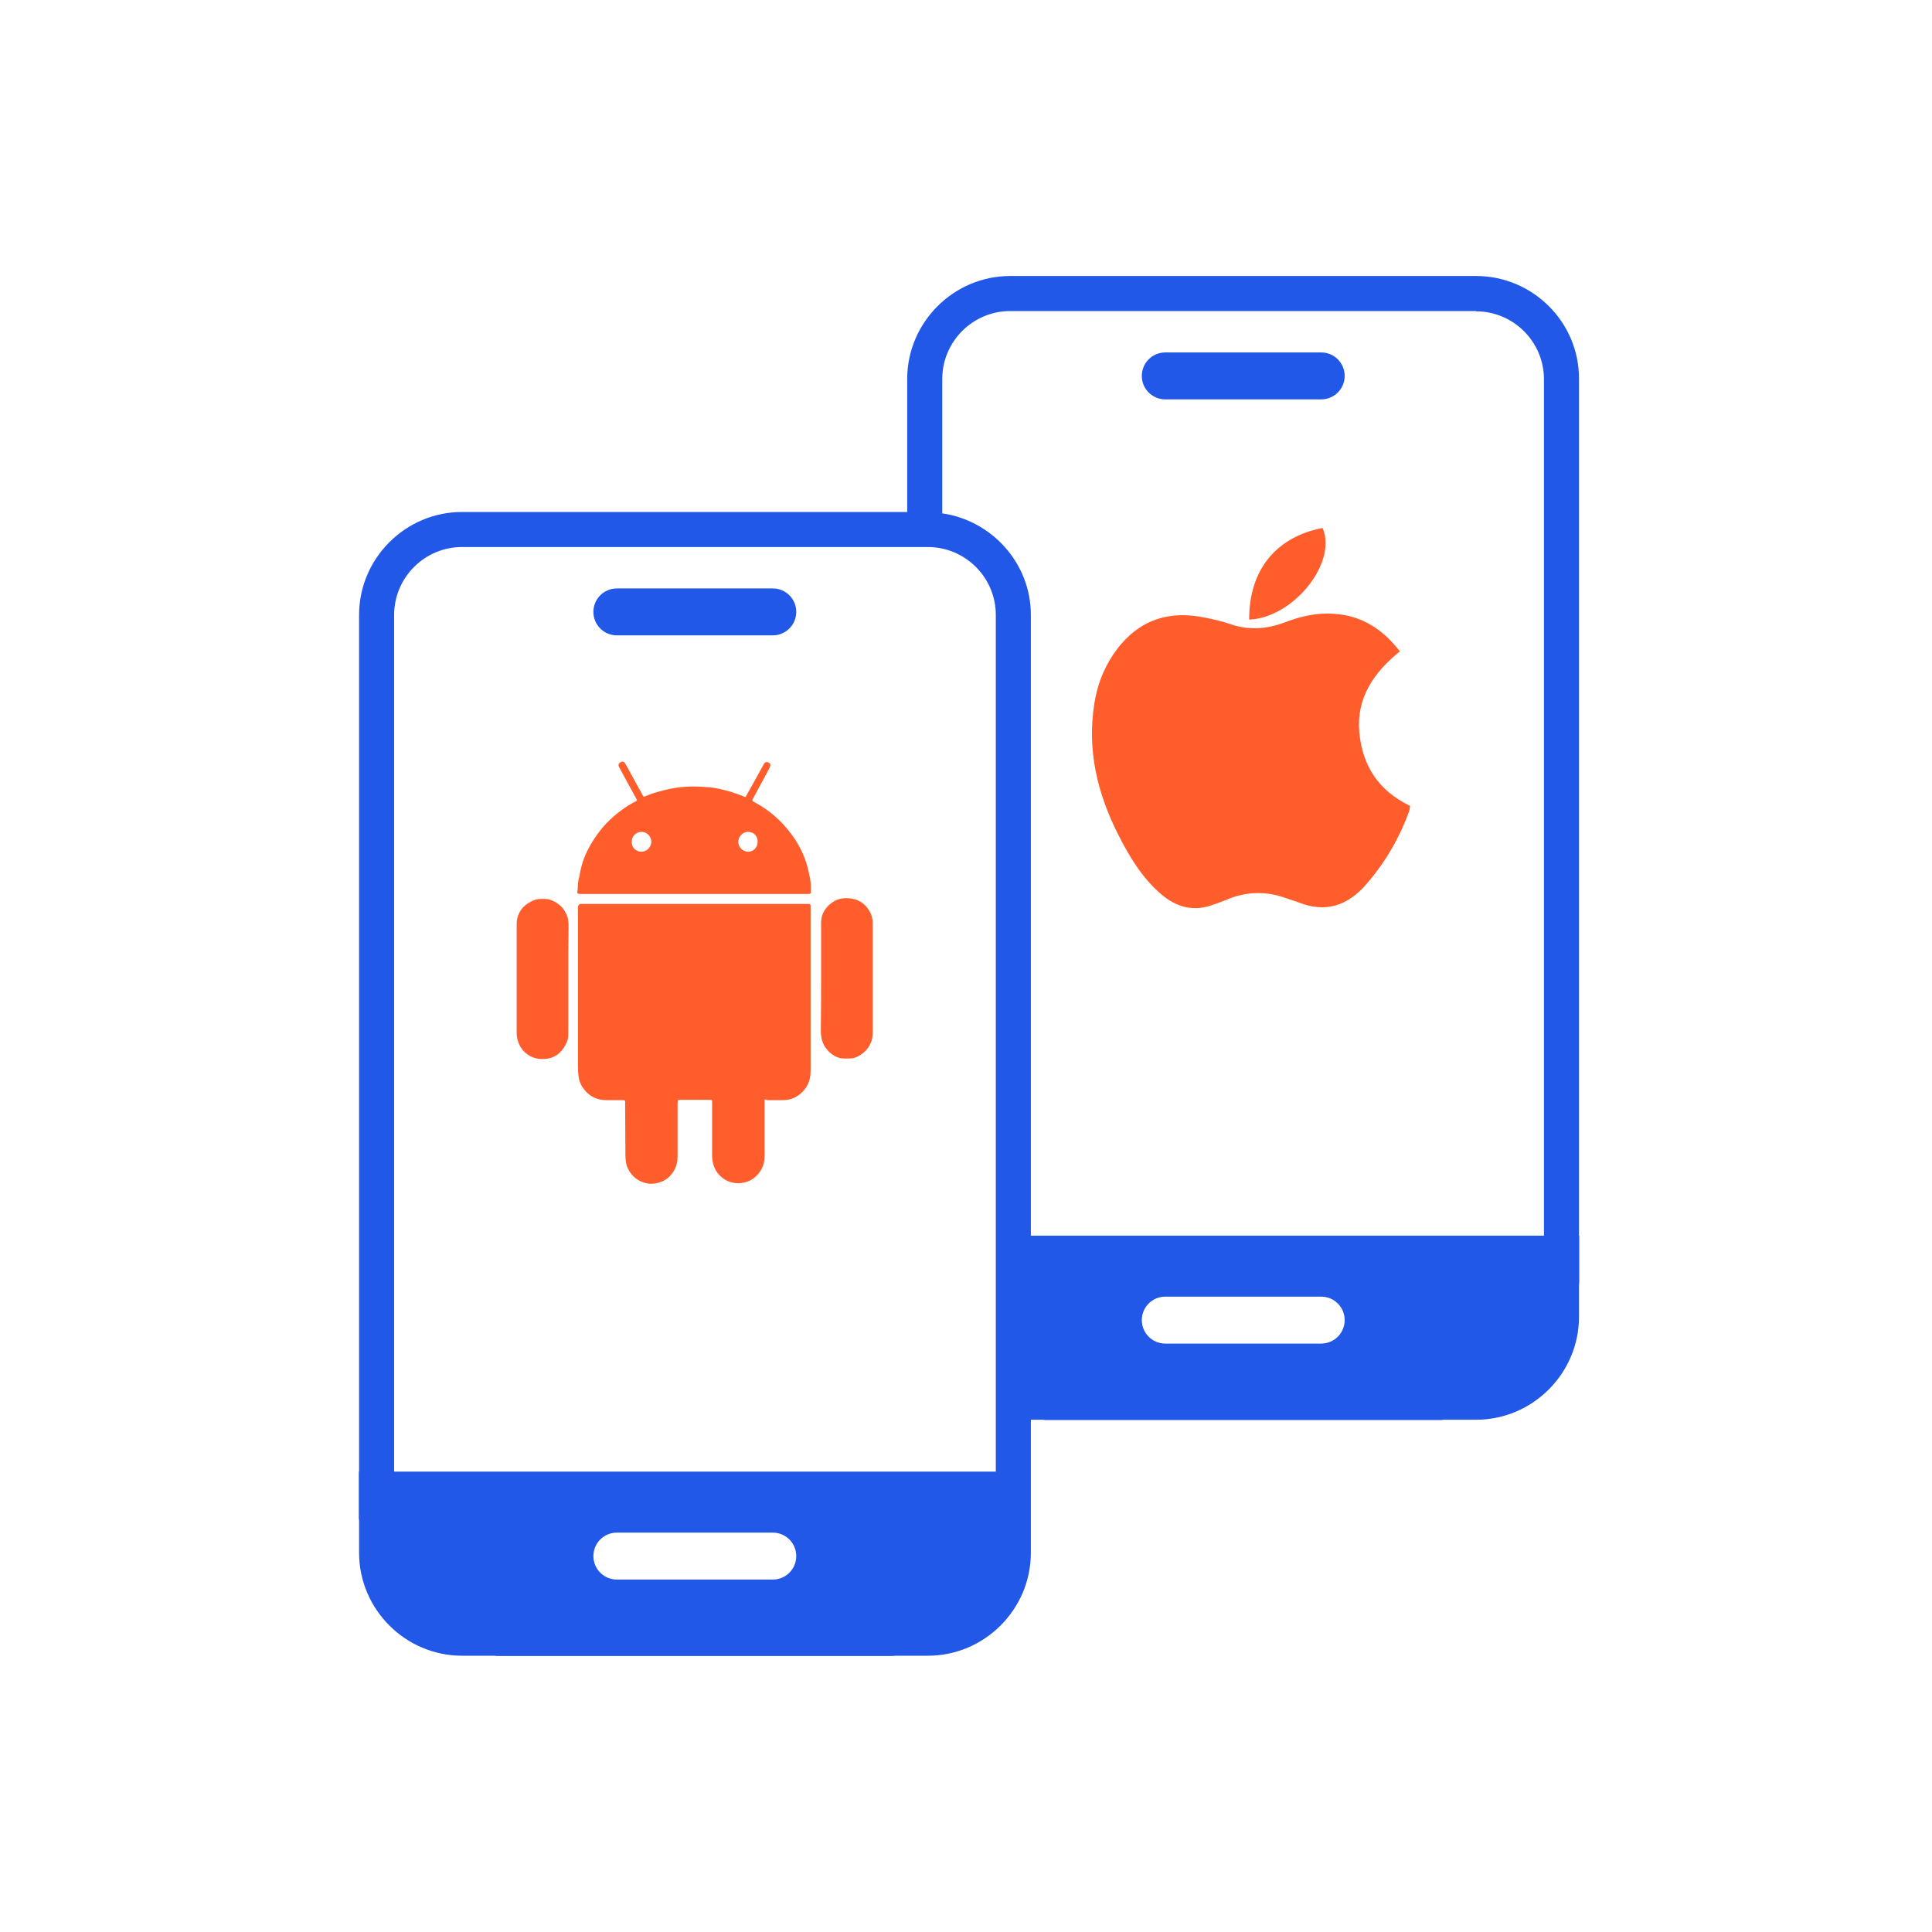 <?xml version="1.0" encoding="UTF-8"?>
<svg xmlns="http://www.w3.org/2000/svg" width="70" height="70" viewBox="0 0 70 70" fill="none">
  <path d="M57.21 44.77V13.73C57.22 11.68 55.54 10 53.48 10H36.6C34.55 10 32.87 11.68 32.87 13.73V18.55H16.74C14.69 18.55 13.01 20.23 13.01 22.28V53.32H13V55C13 55.03 13.01 55.06 13.01 55.1V56.26C13.01 58.31 14.69 59.99 16.74 59.99H17.9C17.94 59.99 17.97 60 18 60H32.35C32.38 60 32.41 59.99 32.45 59.99H33.62C35.67 59.99 37.35 58.31 37.35 56.26V55V53.32V51.44H37.77C37.8 51.44 37.83 51.45 37.87 51.45H52.22C52.25 51.45 52.28 51.44 52.32 51.44H53.48C55.53 51.44 57.21 49.76 57.21 47.71V46.55C57.21 46.52 57.22 46.49 57.22 46.45V44.77H57.21ZM28 57.23H22.35C21.88 57.23 21.5 56.85 21.5 56.38C21.5 55.91 21.88 55.53 22.35 55.53H28C28.47 55.53 28.85 55.91 28.85 56.38C28.85 56.85 28.47 57.23 28 57.23ZM36.08 53.32H14.28V22.28C14.28 20.93 15.38 19.82 16.74 19.82H33.62C34.97 19.82 36.08 20.92 36.08 22.28V53.32ZM47.87 48.68H42.22C41.75 48.68 41.37 48.3 41.37 47.83C41.37 47.36 41.75 46.98 42.22 46.98H47.87C48.34 46.98 48.72 47.36 48.72 47.83C48.72 48.3 48.34 48.68 47.87 48.68ZM55.94 44.77H37.35V22.28C37.35 20.41 35.94 18.86 34.14 18.6V13.73C34.14 12.38 35.24 11.27 36.6 11.27H53.48V11.28C54.83 11.28 55.94 12.38 55.94 13.74V44.77Z" fill="#2258E7"></path>
  <path d="M42.22 14.47H47.87C48.34 14.47 48.72 14.09 48.72 13.62C48.72 13.15 48.34 12.77 47.87 12.77H42.22C41.75 12.77 41.37 13.15 41.37 13.62C41.37 14.09 41.75 14.47 42.22 14.47Z" fill="#2258E7"></path>
  <path d="M49.25 26.53C49.14 25.28 49.78 24.36 50.72 23.6C50.1 22.8 49.34 22.3 48.33 22.24C47.7 22.19 47.1 22.34 46.52 22.56C45.87 22.8 45.23 22.84 44.57 22.61C44.28 22.51 43.97 22.44 43.67 22.38C42.25 22.08 41.13 22.53 40.33 23.72C39.97 24.26 39.75 24.85 39.65 25.49C39.38 27.18 39.76 28.75 40.52 30.25C40.92 31.04 41.37 31.79 42.05 32.38C42.63 32.89 43.28 33.05 44.01 32.76C44.14 32.71 44.27 32.67 44.39 32.62C45.11 32.3 45.85 32.27 46.59 32.54C46.75 32.6 46.91 32.64 47.06 32.7C48.05 33.09 48.85 32.8 49.52 32.02C50.2 31.23 50.71 30.35 51.06 29.38C51.08 29.32 51.08 29.25 51.09 29.2C49.95 28.65 49.36 27.75 49.25 26.53Z" fill="#FF5E2C"></path>
  <path d="M45.26 22.45C46.87 22.38 48.46 20.39 47.92 19.13C46.24 19.45 45.25 20.65 45.26 22.45Z" fill="#FF5E2C"></path>
  <path d="M22.35 23.02H28C28.47 23.02 28.85 22.64 28.85 22.17C28.85 21.7 28.47 21.32 28 21.32H22.35C21.88 21.32 21.5 21.7 21.5 22.17C21.5 22.64 21.88 23.02 22.35 23.02Z" fill="#2258E7"></path>
  <path d="M29.3 32.75C29.26 32.75 29.23 32.75 29.19 32.75C26.51 32.75 23.82 32.75 21.13 32.75C21.09 32.75 21.06 32.75 21.03 32.75C21 32.76 20.94 32.78 20.94 32.9C20.94 34.82 20.94 36.75 20.94 38.67C20.94 38.8 20.95 38.93 20.97 39.06C21.01 39.27 21.12 39.44 21.27 39.59C21.47 39.78 21.71 39.86 21.98 39.86C22.14 39.86 22.3 39.86 22.46 39.86C22.68 39.86 22.65 39.84 22.65 40.05C22.65 40.65 22.66 41.26 22.66 41.86C22.66 42.03 22.68 42.19 22.75 42.34C22.9 42.64 23.14 42.82 23.46 42.88C23.61 42.9 23.76 42.89 23.9 42.84C24.12 42.77 24.29 42.63 24.41 42.43C24.51 42.27 24.55 42.09 24.55 41.91C24.55 41.26 24.55 40.62 24.55 39.98C24.55 39.94 24.56 39.9 24.56 39.86C24.6 39.85 24.63 39.85 24.66 39.85C25.01 39.85 25.35 39.85 25.7 39.85C25.71 39.85 25.73 39.85 25.74 39.85C25.78 39.85 25.8 39.86 25.8 39.91C25.8 39.93 25.8 39.96 25.8 39.98C25.8 40.61 25.8 41.25 25.8 41.88C25.8 41.99 25.82 42.1 25.85 42.21C25.89 42.34 25.96 42.47 26.06 42.57C26.21 42.73 26.39 42.83 26.61 42.86C26.73 42.88 26.85 42.87 26.98 42.84C27.11 42.81 27.22 42.76 27.32 42.68C27.57 42.48 27.7 42.22 27.7 41.9C27.7 41.25 27.7 40.61 27.7 39.96C27.7 39.92 27.7 39.89 27.7 39.84C27.74 39.84 27.77 39.83 27.79 39.86C27.98 39.86 28.16 39.86 28.34 39.86C28.46 39.86 28.57 39.85 28.68 39.81C28.92 39.73 29.1 39.57 29.23 39.36C29.33 39.19 29.37 39 29.37 38.81C29.37 36.83 29.37 34.85 29.37 32.87C29.37 32.86 29.37 32.84 29.37 32.83C29.37 32.77 29.36 32.76 29.3 32.75Z" fill="#FF5E2C"></path>
  <path d="M29.25 31.39C29.2 31.2 29.13 31.02 29.05 30.85C28.91 30.55 28.73 30.28 28.52 30.03C28.18 29.62 27.77 29.29 27.29 29.04C27.26 29.02 27.25 29 27.27 28.96C27.32 28.87 27.36 28.79 27.41 28.7C27.57 28.4 27.73 28.11 27.89 27.81C27.9 27.79 27.91 27.76 27.91 27.73C27.92 27.67 27.88 27.64 27.83 27.62C27.79 27.61 27.75 27.6 27.71 27.64C27.69 27.66 27.67 27.69 27.66 27.71C27.55 27.91 27.44 28.11 27.33 28.31C27.23 28.48 27.14 28.66 27.04 28.83C27.01 28.89 27.01 28.88 26.95 28.86C26.84 28.81 26.72 28.77 26.6 28.73C26.51 28.7 26.43 28.67 26.34 28.65C26.21 28.62 26.08 28.58 25.95 28.56C25.8 28.53 25.64 28.52 25.49 28.51C25.08 28.48 24.68 28.5 24.28 28.58C24.13 28.61 23.99 28.65 23.84 28.69C23.68 28.73 23.53 28.79 23.38 28.85C23.32 28.87 23.32 28.87 23.29 28.82C23.14 28.55 23 28.29 22.85 28.02C22.79 27.9 22.72 27.78 22.65 27.66C22.61 27.59 22.55 27.58 22.48 27.62C22.41 27.66 22.39 27.71 22.43 27.79C22.48 27.89 22.53 27.98 22.58 28.07C22.74 28.36 22.9 28.66 23.06 28.95C23.09 28.99 23.08 29.01 23.04 29.03C22.65 29.23 22.31 29.49 22 29.8C21.74 30.07 21.52 30.38 21.34 30.71C21.25 30.88 21.17 31.06 21.11 31.24C21.08 31.34 21.05 31.45 21.03 31.55C21.01 31.62 21.01 31.69 20.99 31.76C20.94 31.91 20.94 32.07 20.93 32.22C20.91 32.37 20.88 32.39 21.08 32.39C21.05 32.39 29.28 32.39 29.3 32.39C29.37 32.38 29.38 32.38 29.38 32.3C29.38 32.15 29.38 31.99 29.35 31.83C29.32 31.68 29.29 31.54 29.25 31.39ZM23.24 30.86C23.06 30.86 22.88 30.72 22.89 30.5C22.88 30.3 23.05 30.14 23.24 30.14C23.47 30.14 23.6 30.34 23.6 30.5C23.59 30.7 23.43 30.86 23.24 30.86ZM27.11 30.86C26.91 30.86 26.75 30.69 26.75 30.5C26.75 30.33 26.89 30.14 27.11 30.14C27.31 30.14 27.46 30.3 27.45 30.5C27.45 30.72 27.28 30.86 27.11 30.86Z" fill="#FF5E2C"></path>
  <path d="M30.87 32.56C30.62 32.52 30.37 32.54 30.15 32.7C29.91 32.87 29.76 33.1 29.75 33.4C29.75 33.46 29.75 33.52 29.75 33.58C29.75 34.21 29.75 34.83 29.75 35.45C29.75 36.07 29.75 36.7 29.74 37.31C29.74 37.38 29.74 37.46 29.75 37.53C29.76 37.61 29.78 37.69 29.81 37.77C29.86 37.91 29.95 38.02 30.05 38.12C30.17 38.23 30.3 38.31 30.46 38.34C30.57 38.36 30.68 38.35 30.79 38.35C30.99 38.35 31.16 38.25 31.31 38.12C31.52 37.93 31.62 37.69 31.62 37.41C31.62 36.85 31.62 36.28 31.62 35.72C31.62 34.97 31.62 34.23 31.62 33.48C31.62 33.34 31.6 33.2 31.54 33.08C31.4 32.8 31.18 32.61 30.87 32.56Z" fill="#FF5E2C"></path>
  <path d="M20.54 33.17C20.49 33.04 20.42 32.93 20.33 32.84C20.22 32.74 20.1 32.66 19.96 32.61C19.84 32.56 19.71 32.57 19.58 32.57C19.48 32.57 19.38 32.6 19.29 32.64C18.92 32.81 18.72 33.1 18.72 33.5C18.72 34.81 18.72 36.13 18.72 37.44C18.72 37.56 18.75 37.68 18.79 37.79C18.87 38 19.01 38.15 19.2 38.26C19.32 38.33 19.46 38.36 19.6 38.37C19.86 38.38 20.09 38.32 20.28 38.14C20.39 38.03 20.48 37.9 20.54 37.75C20.59 37.64 20.59 37.51 20.59 37.39C20.59 36.74 20.59 36.1 20.59 35.45C20.59 34.83 20.59 34.2 20.6 33.6C20.6 33.52 20.6 33.45 20.59 33.37C20.58 33.3 20.57 33.23 20.54 33.17Z" fill="#FF5E2C"></path>
</svg>
